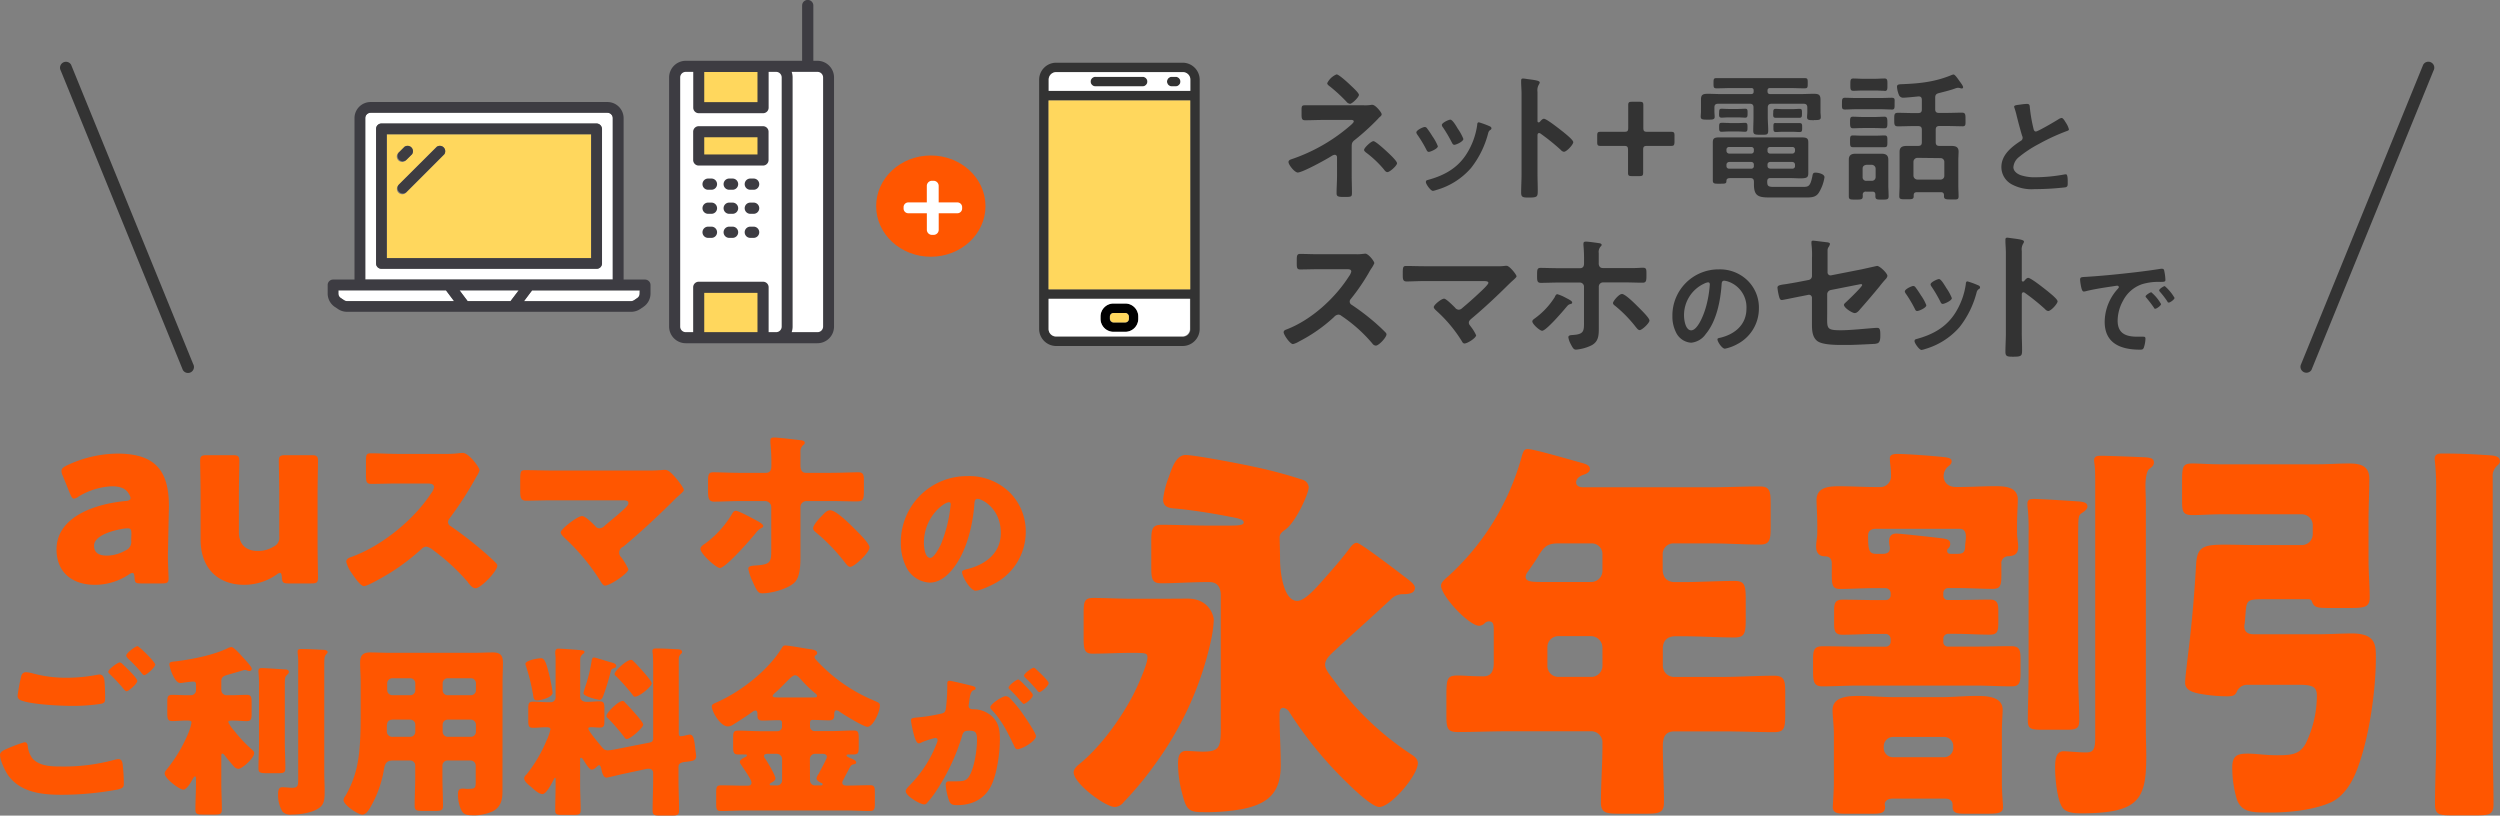 <svg xmlns="http://www.w3.org/2000/svg" viewBox="0 0 668.2 217.99"><rect x="0" y="0" width="668.2" height="217.99" fill="#808080" stroke="none"/><defs><style>.cls-1,.cls-7{fill:#333}.cls-1,.cls-2,.cls-3{fill-rule:evenodd}.cls-2{fill:#ff5600}.cls-3,.cls-4{fill:#fff}.cls-5{fill:#ffd75d}.cls-6{fill:#3d3c42}</style></defs><g id="レイヤー_2" data-name="レイヤー 2"><g id="レイヤー_1-2" data-name="レイヤー 1"><path class="cls-1" d="M577.5 75.35a15 15 0 0 0-5 .62 9 9 0 0 0-5.08 4.46A11.12 11.12.0 0 0 566 85.69c0 3.46 2.21 4.3 5.26 4.3.51.0 1.17.0 1.5.0s.68.0.68.51a8.42 8.42.0 0 1-.45 2.45c-.21.45-.44.51-1 .51-5.08.0-9.45-1.62-9.45-7.45a13.28 13.28.0 0 1 3.29-8.57c.33-.36.51-.57.51-.72s-.24-.36-.45-.36-1.58.24-1.88.27c-2 .3-4.69.72-6.61 1.23a2.32 2.32.0 0 1-.44.06c-.42.0-.57-.66-.66-1a13.32 13.32.0 0 1-.33-2.15c0-.78.42-.69 1.73-.78 4.37-.27 8.73-.72 13.06-1.22 2.27-.27 4.54-.57 6.79-.93a1.63 1.63.0 0 1 .38.0c.45.0.51.39.57.75a13.39 13.39.0 0 1 .27 2.18C578.84 75.38 578.21 75.32 577.5 75.35zM545 38.45A31.23 31.23.0 0 0 539.6 42a3.8 3.8.0 0 0-1.46 2.69c0 1.08 1.05 1.82 2 2.15a11.93 11.93.0 0 0 4 .54 44.93 44.93.0 0 0 7.8-.78.83.83.0 0 1 .27.0c.42.0.45 1.23.45 1.86v.36c0 .77.0 1.1-.63 1.25a71.44 71.44.0 0 1-8.22.48 11.18 11.18.0 0 1-6.13-1.29 5.26 5.26.0 0 1-2.75-4.6c0-3.26 2.69-5.38 5.17-7a.93.93.0 0 0 .51-.78 1 1 0 0 0-.12-.54c-.36-1.07-1.19-4.24-1.49-5.47a19.61 19.61.0 0 0-.57-2 1.58 1.58.0 0 1-.09-.36c0-.45 1-.45 1.94-.6a13.26 13.26.0 0 1 1.44-.14c.83.0.77.44.83 1.13a40.73 40.73.0 0 0 .93 5.35c.09.39.18.9.69.9s5.32-2.81 6.09-3.32a1.92 1.92.0 0 1 .78-.3c.39.0.9.9 1.08 1.2a5.92 5.92.0 0 1 .86 1.82c0 .3-.32.39-.57.48A55.26 55.26.0 0 0 545 38.45zM528.35 78a25.1 25.1.0 0 1-4.6 9.42 19.29 19.29.0 0 1-9.15 5.85 5.91 5.91.0 0 1-1 .27c-.64.0-1.88-1.85-1.88-2.32s.2-.51.53-.61c4.34-1.17 8-3.16 10.43-7.09a19.58 19.58.0 0 0 2.75-7.63c0-.31.07-.68.44-.68a23.16 23.16.0 0 1 2.76 1c.27.1.6.27.6.6s-.23.37-.4.51S528.49 77.62 528.35 78zm-8.47-1.58.3.51a13.48 13.48.0 0 1 1.51 2.75c0 .68-2 1.55-2.42 1.55s-.53-.37-.67-.64a35.87 35.87.0 0 0-2.35-4A1.12 1.12.0 0 1 516 76c0-.57 1.81-1.41 2.25-1.41S519.31 75.5 519.88 76.44zm4.6-42.67c-1.34.0-2.69-.07-4-.07h-2.1c-.71.0-1 .29-1 1V38c0 .75.33 1 1 1h.42c.89.0 1.79.0 2.69.0 1.08.0 2 .19 2 1.49.0.79-.07 1.54-.07 2.32v6.8c0 1 .07 1.9.07 2.88s-.52.82-1.9.82-2 0-2-.82v-.27c0-.59-.26-.85-.82-.85h-6.42c-.6.0-.86.26-.86.85v.23c0 .82-.45.82-1.94.82s-1.91.0-1.91-.82c0-1 .08-1.91.08-2.88V42.81c0-.78.0-1.53.0-2.28.0-1.31.89-1.53 2-1.53.89.0 1.79.0 2.72.0h.23c.75.0 1-.3 1-1V34.7c0-.71-.29-1-1-1h-1.38c-1.35.0-2.69.07-4 .07-1 0-1-.49-1-1.83s0-1.79 1-1.79c1.35.0 2.69.07 4 .07h1.38c.75.0 1-.3 1-1V26.71c0-.67-.29-1-1-.93s-3.17.33-3.88.33a1.22 1.22.0 0 1-1.2-.63 6.88 6.88.0 0 1-.56-2.28c0-.64.45-.67 1.57-.71 4.71-.19 8.74-.64 13.11-2.47a2.17 2.17.0 0 1 .42-.11c.37.0 1.08 1 1.68 1.87.22.3.89 1.16.89 1.53a.33.33.0 0 1-.3.34 1.31 1.31.0 0 1-.56-.12 2.62 2.62.0 0 0-.52-.07 2.67 2.67.0 0 0-.75.19c-1.31.48-3 .89-4.33 1.23-.75.19-1 .48-1 1.23v3.07c0 .74.33 1 1 1h2.1c1.34.0 2.69-.07 4-.07 1 0 1 .48 1 1.79S525.49 33.77 524.48 33.77zm-12 8.44a1.08 1.08.0 0 0-1.05 1V47a1.08 1.08.0 0 0 1.05 1h6.2a1 1 0 0 0 1-1V43.26a1 1 0 0 0-1-1zm-6.87-12.92c-.86.0-2-.08-3-.08h-6.47c-1 0-2.09.08-3 .08s-.82-.45-.82-1.57.0-1.57.82-1.57 2 .07 3 .07h6.47c1 0 2.05-.07 3-.07s.78.41.78 1.57S506.44 29.29 505.62 29.29zm-1.91-5c-.78.0-1.68-.08-2.62-.08H498c-1 0-1.94.08-2.61.08-.83.0-.83-.45-.83-1.65s0-1.64.83-1.64 1.68.08 2.61.08h3.06c.9.0 1.8-.08 2.62-.08s.79.52.79 1.64S504.53 24.32 503.71 24.32zm-2 46.8c.71.0 2.77 1.94 2.77 2.69a1.55 1.55.0 0 1-.38.74c-.59.64-1.16 1.31-1.68 2-1.72 2.1-3.44 4.11-5.19 6.09-.37.45-.86 1.09-1.5 1.09s-2.87-1.39-2.87-2.21c0-.26.41-.56.67-.82.6-.56 4.19-4 4.19-4.45a.24.24.0 0 0-.27-.26c-.22.0-1 .19-1.3.23l-6.77 1.34a1.18 1.18.0 0 0-1 1.2v5.15c0 3.89-.37 4.41 3.63 4.41 2.69.0 6.65-.45 9.34-.63.15.0.37.0.52.0.71.0.71 1 .71 1.87s0 1.83-.64 2.2a3.33 3.33.0 0 1-1.23.22c-1.38.08-5.38.27-6.61.27h-1.83c-2.24.0-5.23-.12-6.46-1-1.39-1-1.5-2.84-1.5-4.52V79.6a.8.8.0 0 0-1-.79l-1.9.38c-.64.11-4.9 1-5.12 1-.49.0-.6-.37-.75-.85a14.73 14.73.0 0 1-.45-2.43c0-.64.56-.75 2.47-1 .82-.15 1.83-.3 3.18-.56l2.68-.52a1.09 1.09.0 0 0 .9-1.09V68.88a24.17 24.17.0 0 0-.15-3.74c0-.11.0-.3.0-.45s.11-.37.41-.37 3.13.37 3.54.41 1 .11 1 .48a2.46 2.46.0 0 1-.34.79 1.5 1.5.0 0 0-.3 1c0 1.09.0 2.13.0 3.22v2.57a.79.79.0 0 0 1 .79l8-1.57zM482.86 52.78h-10c-2.95.0-4.07-.48-4.07-3.51V48.6c0-.71-.3-1-1-1h-5.19c-.67.0-1.12.08-1.16.71.0.82-.3.79-1.86.79H459c-.75.0-1.2-.08-1.2-.83s0-1.75.0-2.65V40.23c0-.71.0-1.42.0-2.13.0-1.12.37-1.38 1.79-1.38 1.2.0 2.39.0 3.59.0H478c1.45.0 2.54.0 3.32.0 1.57.0 2 .19 2 1.35.0.71.0 1.45.0 2.16v3.93c0 .7.0 1.41.0 2.12.0 1.16-.38 1.39-2.2 1.39-.75.0-1.8-.08-3.14-.08h-4.75c-.63.0-.86.26-.89.86.0 1.2.18 1.5 1.68 1.5H482c1.42.0 1.87-.23 2.4-2.81.11-.67.18-1 .85-1s2.4.33 2.4 1.23a10.85 10.85.0 0 1-1.39 3.92C485.51 52.67 484.35 52.78 482.86 52.78zM468.77 40a.65.65.0 0 0-.71-.71h-5.9a.67.67.0 0 0-.71.71v.34a.74.74.0 0 0 .71.71h5.9a.67.67.0 0 0 .71-.71zm0 4a.67.67.0 0 0-.71-.71h-5.9a.74.74.0 0 0-.71.71v.37a.67.67.0 0 0 .71.71h5.9a.65.65.0 0 0 .71-.71zm11-4a.66.66.0 0 0-.7-.71h-5.94a.65.65.0 0 0-.71.71v.34a.68.68.0 0 0 .71.71h5.94a.72.72.0 0 0 .7-.71zm-6.64 5.08h5.94a.66.66.0 0 0 .7-.71V44a.72.72.0 0 0-.7-.71h-5.94a.68.68.0 0 0-.71.71v.37A.65.65.0 0 0 473.11 45.05zm1.45-12.18c.49.0 1.31.0 2.09.0h2.25c.82.0 1.64.0 2.09.0.67.0.67.38.67 1.2s0 1.19-.67 1.19-1.27-.07-2.09-.07h-2.25c-.82.0-1.6.07-2 .07-.67.0-.67-.41-.67-1.19S473.93 32.87 474.56 32.87zm-.63-2.61c0-.79.0-1.2.63-1.2.34.0 1.24.08 2 .08H479c.78.0 1.68-.08 2-.08.67.0.63.41.63 1.2s0 1.19-.63 1.19c-.45.0-1.24.0-2 0h-2.43c-.78.0-1.68.0-2 0C473.89 31.45 473.93 31.08 473.93 30.26zm-11.69 2.61h2.05c.78.0 1.76-.07 2.09-.07.67.0.67.41.67 1.19s0 1.2-.67 1.2c-.3.0-1.23-.08-2.09-.08h-2.05c-.86.0-1.8.08-2.1.08-.67.0-.67-.41-.67-1.2s0-1.19.64-1.19C460.48 32.8 461.45 32.87 462.24 32.87zm-2.77-2.65c0-.78.0-1.19.64-1.19.41.0 1.34.07 2.16.07h2c.82.0 1.76-.07 2.17-.07.67.0.63.41.63 1.19s0 1.2-.63 1.2c-.38.0-1.31-.08-2.17-.08h-2c-.86.0-1.83.08-2.16.08C459.43 31.42 459.47 31 459.47 30.22zm25.37 1.87c-1.31.0-1.87.0-1.87-.79.0-.44.07-.93.07-1.38V28.73c0-.71-.33-1-1-1h-8.52c-.71.0-1.05.3-1.05 1v2.5c0 1.23.12 2.43.12 3.66s-.45 1.12-2 1.12-2 0-2-1.12.07-2.46.07-3.66v-2.5c0-.71-.3-1-1-1h-8.45c-.71.0-1 .3-1 1v1.08c0 .49.07.93.07 1.42.0.78-.64.75-1.87.75s-1.86.0-1.86-.79c0-.37.07-1 .07-1.38V26.52c0-1.3.67-1.45 1.83-1.45s2.17.07 3.25.07h8.29c.53.0.71-.22.71-.71v-.19c0-.52-.18-.71-.71-.71H463c-1.42.0-2.8.08-4.18.08-.83.0-.83-.3-.83-1.38s0-1.35.83-1.35c1.38.0 2.76.0 4.18.0h15.17c1.38.0 2.76.0 4.14.0.86.0.86.26.86 1.35s0 1.38-.86 1.38c-1.38.0-2.76-.08-4.14-.08h-5c-.52.0-.75.19-.75.71v.15c0 .53.23.75.71.75h8.37c1.08.0 2.13-.07 3.18-.07 1.23.0 1.9.11 1.9 1.53v3.32c0 .45.08.9.08 1.35C486.67 32.09 486.18 32.09 484.84 32.09zM446.61 39c-.48.0-2.05.0-3.21.0h-3.1c-.93.0-1.12.19-1.12 1.12v2.8c0 1.2.0 2.77.0 3.25.0.79-.23.9-1.09.9h-1.86c-.86.0-1.09-.11-1.09-.9.0-.48.0-2.05.0-3.25v-2.8c0-.93-.19-1.12-1.12-1.12H431c-1.15.0-2.72.0-3.21.0-.78.0-.89-.23-.89-1.09V36.31c0-.86.11-1.08.89-1.08.49.0 2.06.0 3.21.0h3.07c.93.0 1.12-.18 1.12-1.12v-2.8c0-1.16.0-2.73.0-3.21.0-.79.23-.9 1.09-.9h1.86c.86.0 1.09.11 1.09.9.0.48.0 2.05.0 3.21v2.8c0 .94.19 1.12 1.12 1.12h3.1c1.16.0 2.73.0 3.21.0.79.0.9.22.9 1.08V38C447.51 38.81 447.4 39 446.61 39zm-18.52 26.4c0 .26-.11.3-.33.56a2.21 2.21.0 0 0-.45 1.68c0 .78.0 1.57.0 2.35v.41c0 .9.52 1.24 1.05 1.24H437c.7.0 1.49-.08 2.13-.08 1 0 .93.53.93 1.94s0 2.06-1 2.06c-1.61.0-3.21-.08-4.82-.08h-5.79a1.13 1.13.0 0 0-1.12 1.13v8.74c0 .71.0 1.45.0 2.2.0 2 0 3.81-2.09 4.82a11.71 11.71.0 0 1-4 1.08c-.56.0-.82-.3-1.46-1.57a5.18 5.18.0 0 1-.59-1.75c0-.6.86-.56 1.3-.6 3.1-.22 2.88-1.23 2.88-4.07V76.65a1.1 1.1.0 0 0-1.12-1.13h-5.75c-1.57.0-3.1.08-4.67.08-1 0-1-.64-1-1.91.0-1.56.0-2.09.93-2.09s3.21.08 4.75.08h5.82c.79.0 1.05-.56 1.05-1.24v-.56a41.86 41.86.0 0 0-.15-4.33 1.71 1.71.0 0 1 0-.45c0-.45.3-.52.68-.52.67.0 2.72.3 3.47.41C427.53 65 428.09 65.1 428.09 65.44zM418 40.57a1.32 1.32.0 0 1-.82-.49 56.9 56.9.0 0 0-5.42-4.37.68.68.0 0 0-.38-.15c-.33.0-.44.3-.44.6v10.2c0 1.49.07 3 .07 4.44.0 1.72.0 2-2.31 2-1.5.0-2.13.0-2.13-1.27.0-1.68.11-3.36.11-5V25.14c0-1-.08-2-.11-2.91.0-.19.0-.53.0-.68.0-.37.11-.56.48-.56s1 .12 1.28.15c1.68.23 3.21.38 3.21.9a1.22 1.22.0 0 1-.19.49 3 3 0 0 0-.41 2c0 .56.0 1.27.0 2.2v5.6c0 .3.18.38.3.38a.41.41.0 0 0 .33-.15c.26-.3.68-.82 1.09-.82.74.0 4.48 3 5.23 3.58.52.45 2.61 2.06 2.61 2.69S418.74 40.57 418 40.57zM403.2 76.05c-3.17 3.14-6.46 6.24-9.9 9.11-.33.3-.71.6-.71 1.09s.34.74.56 1.08a11.53 11.53.0 0 1 1.39 2.28c0 .71-2.32 2.2-3.11 2.2-.37.0-.59-.37-.74-.67a37.22 37.22.0 0 0-6.76-8.07c-.23-.22-.71-.63-.71-1 0-.56 2-2.24 2.76-2.24.56.0 2.43 1.9 2.92 2.39a1.29 1.29.0 0 0 1 .56 1.35 1.35.0 0 0 .89-.41c1.61-1.35 3.18-2.73 4.67-4.15.41-.37 2.36-2.17 2.36-2.61s-.68-.49-1.39-.49H380.71c-1.64.0-3.51.11-4.78.11-1 0-1-.74-1-1.79.0-1.94.0-2.35.9-2.35 1.64.0 3.25.07 4.85.07h19.58a12.63 12.63.0 0 0 2.09-.11 1.17 1.17.0 0 1 .37.0c.75.0 2.62 2.36 2.62 2.8.0.23-.52.71-1.16 1.27C403.87 75.41 403.54 75.71 403.2 76.05zm-5.41-40.57a25.12 25.12.0 0 1-4.61 9.42A19.14 19.14.0 0 1 384 50.75a5.91 5.91.0 0 1-1 .27c-.64.0-1.89-1.85-1.89-2.32s.2-.51.54-.61c4.34-1.17 8-3.16 10.42-7.09a19.44 19.44.0 0 0 2.76-7.63c0-.31.07-.68.44-.68a23.16 23.16.0 0 1 2.76 1c.26.1.6.27.6.6s-.23.37-.4.51S397.92 35.08 397.79 35.48zm-9.08 3.23c-.33.0-.54-.37-.67-.64a37.51 37.51.0 0 0-2.35-4 1.13 1.13.0 0 1-.31-.68c0-.57 1.82-1.41 2.26-1.41s1.11.94 1.68 1.88l.3.51a13.29 13.29.0 0 1 1.51 2.76C391.13 37.84 389.18 38.71 388.71 38.71zm-6.82 1.89c-.34.0-.51-.31-.64-.58A33.44 33.44.0 0 0 378.83 36a1.26 1.26.0 0 1-.27-.61c0-.61 1.81-1.45 2.25-1.45a.73.73.0 0 1 .57.31 24.4 24.4.0 0 1 1.48 2.18 12.31 12.31.0 0 1 1.45 2.66C384.31 39.75 382.29 40.6 381.89 40.6zM370.84 46c-.45.0-.78-.48-1-.78A28.44 28.44.0 0 0 365 40.68c-.15-.15-.41-.37-.41-.6.0-.59 1.9-2.35 2.5-2.35s3.17 2.39 3.73 2.91 2.58 2.39 2.58 3S371.48 46 370.84 46zm-2.5-14.27a63 63 0 0 1-6.24 5.68c-.79.6-.82 1-.82 2V47c0 1.42.07 2.84.07 4.26s0 1.38-2.39 1.38c-1.49.0-1.72-.26-1.72-1 0-1.54.12-3.07.12-4.6V42a.62.62.0 0 0-.6-.63 1.88 1.88.0 0 0-.79.29c-1.38.9-7.84 4.45-9.11 4.45-.82.0-2.47-2.05-2.47-2.8.0-.49.53-.67.9-.79a46.82 46.82.0 0 0 15-8.44c.38-.33 1.54-1.23 1.54-1.6.0-.53-.71-.42-1.2-.42h-7c-1.6.0-3.21.08-4.81.08-1 0-.94-.64-.94-2.13s-.07-1.87.86-1.87c.49.0 1 0 1.46.0 1.12.0 2.28.0 3.43.0h10.8a9.86 9.86.0 0 0 2.13-.12h.26c.82.0 2.47 2.05 2.47 2.5s-.45.67-.67.9A1.19 1.19.0 0 0 368.34 31.75zm-7.55-4a1.33 1.33.0 0 1-.89-.53 42.36 42.36.0 0 0-4.41-4.07c-.3-.22-.75-.52-.75-.9a4.83 4.83.0 0 1 2.5-2.35c.6.0 3 2.2 3.55 2.73s2.43 2.2 2.43 2.76S361.43 27.76 360.79 27.76zm.38 44.85c0-.56-.53-.63-1.09-.63h-7.73c-1.61.0-3.21.07-4.82.07-1 0-.93-.56-.93-2.28.0-1.31.0-1.87.89-1.87 1.61.0 3.22.08 4.86.08h10.16a9.46 9.46.0 0 0 1.61-.08c.22.0.6-.07.82-.07.78.0 2.39 2 2.39 2.54a7.35 7.35.0 0 1-.82 1.46c-.23.33-.45.71-.6 1a54.34 54.34.0 0 1-4.86 7.1 1 1 0 0 0-.3.71 1 1 0 0 0 .57.89 61.93 61.93.0 0 1 6.31 4.82c.9.79 1.83 1.64 2.69 2.54a.71.71.0 0 1 .26.52c0 .79-2.05 3-2.84 3a1.24 1.24.0 0 1-.93-.56 39.65 39.65.0 0 0-8.26-7.39 1.29 1.29.0 0 0-.86-.34 1.81 1.81.0 0 0-1.12.63 41.52 41.52.0 0 1-9.34 6.54 6 6 0 0 1-1.64.71c-.79.0-2.5-2.5-2.5-3.17.0-.45.44-.64.78-.75 6.61-2.54 12.89-8.26 16.66-14.16A3.62 3.62.0 0 0 361.17 72.61zm54.41 6.76c.11-.26.33-.71.67-.71a11.46 11.46.0 0 1 2.32 1c.41.22 1.64.78 1.64 1.19s-.3.38-.52.45c-.53.19-.56.26-1.05.82-.9 1.09-5.38 6.32-6.46 6.32-.6.0-2.62-1.76-2.62-2.51.0-.37.49-.67.79-.89A20.3 20.3.0 0 0 415.58 79.37zm17.89-.78c.93.0 3.51 2.61 4.22 3.32s3.18 3.07 3.18 3.78-2 2.57-2.62 2.57c-.41.0-.74-.48-1-.78a34.54 34.54.0 0 0-5.53-5.68c-.26-.19-.6-.45-.6-.78C431.15 80.46 432.72 78.59 433.47 78.59zM459.38 72a10.59 10.59.0 0 1 7.74 3 10.1 10.1.0 0 1 3 7.35A10.74 10.74.0 0 1 464.3 92a11.61 11.61.0 0 1-3.26 1.2c-.78.0-2-1.86-2-2.51.0-.3.45-.36.75-.42 3.91-.93 7-3.5 7-7.77A7.24 7.24.0 0 0 462 75.29a5.24 5.24.0 0 0-1.14-.27c-.69.0-.69.65-.72 1.16-.32 4.37-1.37 9.69-4.24 13.12A5.34 5.34.0 0 1 452 91.6a4.81 4.81.0 0 1-4.07-2.84 9.32 9.32.0 0 1-.93-4.24A12.31 12.31.0 0 1 459.38 72zM450.11 84.4c0 1.11.39 3.89 1.92 3.89s3.16-3.41 4-6.46A30.18 30.18.0 0 0 457 76c0-.3-.15-.54-.48-.54a3.37 3.37.0 0 0-1 .33A9.27 9.27.0 0 0 450.11 84.4zm50.95-50.18h-3.14c-.93.0-1.94.07-2.65.07s-.79-.45-.79-1.57.0-1.53.79-1.53 1.72.08 2.65.08h3.14c.93.0 1.9-.08 2.61-.08s.79.45.79 1.53.0 1.57-.79 1.57S502 34.22 501.06 34.22zm2.61 5.12c-.82.0-1.68.0-2.61.0h-3.14c-.93.0-1.87.0-2.65.0s-.79-.38-.79-1.57.0-1.57.79-1.57c.63.0 1.64.07 2.65.07h3.14c1 0 2-.07 2.61-.07.83.0.79.45.79 1.57S504.5 39.34 503.67 39.34zm1.12 13.15c0 .86-.48.86-1.79.86s-1.75.0-1.75-.9v-.38c0-.59-.23-.85-.83-.85h-1.68a.75.75.0 0 0-.86.85v.38c0 .86-.37.9-1.86.9s-1.87.0-1.87-.9.0-1.87.0-2.8v-4.6c0-.78.0-1.57.0-2.35.0-1.23.67-1.61 1.79-1.61.71.0 1.46.0 2.17.0h2.8c.71.0 1.38.0 2 0 1.12.0 1.8.38 1.8 1.61.0.78.0 1.57.0 2.35v4.6C504.72 50.58 504.79 51.51 504.79 52.49zm-3.47-7.44a1.06 1.06.0 0 0-1.05-1h-1.38c-.67.07-1.05.41-1.05 1v2.28a.94.94.0 0 0 1.05 1h1.38a1 1 0 0 0 1.05-1zm10.05 31.39a.73.73.0 0 1 .57.31 24.4 24.4.0 0 1 1.48 2.18 11.89 11.89.0 0 1 1.45 2.66c0 .7-2 1.54-2.42 1.54s-.51-.3-.64-.57a34.34 34.34.0 0 0-2.42-4.07 1.23 1.23.0 0 1-.27-.6C509.12 77.28 510.94 76.44 511.37 76.44zm25.12-12.91c.23.0 1 .12 1.27.15 1.68.23 3.21.38 3.21.9a1.12 1.12.0 0 1-.18.48 3 3 0 0 0-.41 2c0 .56.0 1.27.0 2.21v5.6c0 .3.19.38.3.38a.42.42.0 0 0 .34-.15c.26-.3.67-.83 1.08-.83.75.0 4.48 3 5.23 3.59.52.45 2.62 2.06 2.62 2.69s-1.76 2.58-2.51 2.58a1.34 1.34.0 0 1-.82-.49 55.67 55.67.0 0 0-5.42-4.37.68.68.0 0 0-.37-.15c-.33.0-.45.3-.45.6V88.9c0 1.49.08 2.95.08 4.44.0 1.72.0 2-2.32 2-1.49.0-2.13.0-2.13-1.27.0-1.68.12-3.37.12-5V67.68c0-1-.08-2-.12-2.91.0-.19.0-.53.0-.68C536 63.72 536.12 63.53 536.49 63.53zM575 78.12a11.54 11.54.0 0 1 2.6 3.14c0 .45-1.2 1.26-1.53 1.26s-.3-.21-.42-.36c-.59-.87-1.25-1.7-1.91-2.51-.09-.09-.27-.27-.27-.42C573.49 78.87 574.69 78.12 575 78.12zm2.09-.5c0-.36 1.16-1.14 1.52-1.14a12.11 12.11.0 0 1 2.6 3.14c0 .42-1.16 1.25-1.52 1.25s-.33-.23-.45-.38A24 24 0 0 0 577.32 78 .72.72.0 0 1 577.11 77.62z"/><path class="cls-2" d="M248.79 41.56c8.07.0 14.61 6.06 14.61 13.53s-6.54 13.53-14.61 13.53-14.61-6.05-14.61-13.53S240.72 41.56 248.79 41.56z"/><path class="cls-3" d="M255.89 54.1h-5V49.69a1.37 1.37.0 0 0-1.38-1.37h-.41a1.37 1.37.0 0 0-1.38 1.37V54.1h-4.95a1.26 1.26.0 0 0-1.26 1.27v.38A1.26 1.26.0 0 0 242.78 57h4.95v4.41a1.37 1.37.0 0 0 1.38 1.37h.41a1.37 1.37.0 0 0 1.38-1.37V57h5a1.27 1.27.0 0 0 1.26-1.27v-.38A1.27 1.27.0 0 0 255.89 54.1z"/><path class="cls-1" d="M649.84 16.71a1.58 1.58.0 0 0-2.17.59l-32.62 80a1.59 1.59.0 0 0 2.75 1.59l32.62-80A1.59 1.59.0 0 0 649.84 16.71z"/><path class="cls-1" d="M16.87 16.71A1.58 1.58.0 0 1 19 17.3l32.63 80a1.59 1.59.0 0 1-2.76 1.59l-32.62-80A1.59 1.59.0 0 1 16.87 16.71z"/><path class="cls-2" d="M667.17 124.74a3.65 3.65.0 0 0-.92 2.87V197.5c0 5.74.21 11.59.21 17.34.0 2.87-1 3.08-4.7 3.08h-6.33c-3.58.0-4.6-.21-4.6-3 0-5.85.31-11.59.31-17.44v-67a65.51 65.51.0 0 0-.41-7.77c0-1.38 1-1.49 2-1.49 4 0 7.26.11 12.06.43 1.83.11 3.37.21 3.37 1.6C668.2 123.88 667.79 124.1 667.17 124.74zm-64.85 44.78h18c2.14.0 5.51-.21 8.27-.21 6.43.0 6.43 3.08 6.43 6.49.0 9.14-1.94 22.55-5.41 30.84-1.33 3.2-3.57 6.49-6.74 7.88-4.6 2-11 2.66-16 2.66s-7.66.0-9-3.51a30 30 0 0 1-1.23-8.51c0-3.3 1.43-3.73 4.19-3.73 2.25.0 4.49.43 7.76.43 4 0 6-.22 7.66-3.09a29.31 29.31.0 0 0 3-12.87c0-2.45-1.33-2.87-4.9-2.87H600.58a3 3 0 0 0-2.75 1.91c-.51 1.07-1.23 1.17-2.66 1.17a42.24 42.24.0 0 1-6.33-.53c-1.84-.32-4.8-.74-4.8-3.08.0-1.39.61-6 1.22-11.28.82-7.23 1.33-13.72 1.74-20.74.31-4.47 2.25-4.9 7.66-4.9 3.06.0 6.13.11 9.09.11h11.54a2.92 2.92.0 0 0 2.86-3v-2.23a2.92 2.92.0 0 0-2.86-3H593.43c-2.55.0-5 .21-7.35.21-2.65.0-2.86-.85-2.86-4v-4.79c0-4.36.21-5 2.86-5 1.64.0 4.5.22 7.35.22h26.05c2.76.0 5.41-.22 8.17-.22s5.62.32 5.62 4.05-.21 7.44-.21 11.17v10.63c0 3.3.31 6.71.31 10 0 2.45-1.33 2.77-4.8 2.77h-6.23c-2.86.0-3.88-.11-4.39-1.7a.9.9.0 0 0-.92-.64H605.59c-5.92.0-5 .1-5.62 6.49a2.18 2.18.0 0 0-.1.85C599.87 169.09 601.1 169.52 602.32 169.52zm-28.88-39.68c0 1.38.1 3.09.1 5.21v59.89c0 2.45.11 4.79.11 7.24.0 11.38-1.84 15.21-17.36 15.21-1.74.0-4-.11-5-1.49-1.43-1.92-2-7.66-2-10.53.0-1.7.0-4.58 2.24-4.58 1 0 4 .32 5.93.32s2.55-.53 2.55-4v-67c0-2.34.0-3.93-.1-5.21-.1-1-.2-1.59-.2-1.81.0-1.27 1-1.27 1.83-1.27 2 0 9.91.32 12 .42 1.33.11 2.15.32 2.15 1.39.0.85-.61 1.27-1.23 1.7S573.44 127.61 573.44 129.84zm-18 11.92v38.18c0 4.26.3 8.51.3 12.66.0 2.24-.91 2.45-3.57 2.45H546c-3.17.0-4-.21-4-2.45.0-4.15.2-8.4.2-12.66v-37a65 65 0 0 0-.2-6.81 9.85 9.85.0 0 1-.11-1.49c0-1.28.92-1.28 1.84-1.28 1.64.0 10.11.53 11.44.64 2.35.11 2.76.64 2.76 1.38s-.92 1.39-1.43 1.7C555.57 137.71 555.47 138 555.47 141.76zM537.7 183.45c-3.27.0-6.54-.21-9.81-.21H496.74c-3.27.0-6.53.21-9.7.21-2.25.0-2.45-1.38-2.45-4v-3c0-2.66.2-3.72 2.65-3.72 3.17.0 6.34.11 9.5.11H504a1.29 1.29.0 0 0 1.33-1.28v-.74a1.38 1.38.0 0 0-1.33-1.39h-2.45c-3 0-6 .22-9.09.22-1.84.0-2.24-.86-2.24-2.77v-3.72c0-1.92.3-2.88 2.24-2.88 3.07.0 6.13.11 9.09.11H504a1.29 1.29.0 0 0 1.33-1.28v-.53a1.38 1.38.0 0 0-1.33-1.38h-3.06c-3.06.0-6.13.21-9.19.21-1.94.0-2.15-1.06-2.15-3.61v-3.2c0-1.38-.71-1.91-1.94-1.91-1.43.0-2.25-1-2.25-2.55.0-1.39.31-2.34.31-3.94v-1.7c0-2.55-.2-5.75-.2-6.81.0-3.62 3.57-3.72 6.12-3.72 3.27.0 6.54.21 9.91.21h.82a2.87 2.87.0 0 0 3.06-3.08 21.51 21.51.0 0 0-.2-3 12.55 12.55.0 0 1-.1-1.71c0-1 1.32-1.06 1.94-1.06 2.75.0 9.6.53 12.56.85 1.74.21 2 .53 2 1.17s-.51 1-1 1.39a3.43 3.43.0 0 0-1.12 2.87c0 .21.3 2.55 3.27 2.55h1.12c3.17.0 6.23-.21 9.29-.21 2.56.0 6.13.1 6.13 3.61.0 1.28-.2 4.05-.2 6.92v1.7c0 1.81.3 2.66.3 3.94.0 1.91-.92 2.44-2.55 2.55a1.85 1.85.0 0 0-1.94 2.13v2.87c0 2.66-.21 3.72-2.25 3.72-3.06.0-6.13-.21-9.19-.21h-2.86a1.3 1.3.0 0 0-1.22 1.38v.53a1.2 1.2.0 0 0 1.22 1.28h2.15c3 0 6-.11 9.08-.11 2 0 2.25 1.07 2.25 3.09v2.77c0 2.44-.1 3.51-2.25 3.51-3.06.0-6.12-.22-9.08-.22h-2.15a1.3 1.3.0 0 0-1.22 1.39v.74a1.2 1.2.0 0 0 1.22 1.28h7.25c3.17.0 6.33-.11 9.6-.11 2.35.0 2.56 1 2.56 3.51v3.62C540.05 182.28 539.84 183.45 537.7 183.45zm-16.45-38.08c0 .75-.3 1-.71 1.39a.81.81.0 0 0-.1.53c0 .21.1.74.92.74h1.94c1.73.0 1.94-.85 1.94-2.23.0-.32.2-1.49.2-2.34.0-1.28-.41-2.13-1.73-2.13H501.44c-1.12.0-2.14.43-2.14 1.81.0 3.72.2 4.89 2.14 4.89h1.74c.91.0 1.94-.21 1.94-1.49.0-.53-.21-1-.21-1.81.0-1.38.62-2.12 1.94-2.12 1 0 10.52 1.06 12.16 1.27S521.25 144.41 521.25 145.37zm-47.09 50.32c-4.6.0-9.2-.21-13.79-.21H447.6c-2.55.0-3.16 1.59-3.16 3.93.0 5 .3 10 .3 15 0 2.77-1.12 3.08-4.8 3.08h-7.45c-3.27.0-4.6-.31-4.6-3 0-5 .41-10 .41-15v-.85a3 3 0 0 0-3.17-3.19H403.28c-4.6.0-9.19.21-13.69.21-2.76.0-3-1.07-3-4.58v-4.78c0-5.11.2-5.75 3.17-5.75 1.42.0 3.57.22 6.74.22 2.24.0 2.75-1.71 2.75-3.62v-8.72c0-1.39-.1-2.34-1.22-2.34a1.51 1.51.0 0 0-1.13.42 2.31 2.31.0 0 1-1.53.75c-2.76.0-10.21-8-10.21-10.75.0-.85 1-1.7 2-2.55a67.31 67.31.0 0 0 19.41-31.38c.51-1.81.71-2.56 1.73-2.56 1.74.0 11.85 3 14.2 3.62 1.12.32 2.45.64 2.45 1.7.0.85-.92 1.28-1.53 1.49-.31.11-2.15.64-2.15 2.13.0 1.06 1.13 1.28 1.84 1.28h34.12c4.39.0 8.78-.22 13.17-.22 2.65.0 2.86 1.28 2.86 4.68v6.07c0 3.51-.21 4.78-2.86 4.78-4.39.0-8.78-.31-13.17-.31H447.4a2.87 2.87.0 0 0-3 3v3.94c0 2.23 1.22 3.4 3.26 3.4h2.15c4.59.0 9.19-.31 13.79-.31 2.75.0 3 1.17 3 5v5c0 3.94-.21 5.11-3 5.11-4.6.0-9.2-.32-13.79-.32h-2c-2.05.0-3.37 1.07-3.37 3.3v4.57a3 3 0 0 0 2.86 3h13.07c4.59.0 9.19-.32 13.79-.32 2.75.0 3 1.17 3 4.58v6C477.12 194.62 476.91 195.69 474.16 195.69zM428.3 148.24a2.85 2.85.0 0 0-2.86-3h-8.89c-3.26.0-4 1.06-5.72 3.93-.61 1-1.43 2.13-2.45 3.62a2.44 2.44.0 0 0-.61 1.38c0 1.38 1.84 1.38 4.8 1.38h12.87a3 3 0 0 0 2.86-3zm0 24.79a3.09 3.09.0 0 0-3.06-3h-8.79a2.92 2.92.0 0 0-2.86 3v4.89a2.92 2.92.0 0 0 2.86 3h9a3 3 0 0 0 2.86-3zm-51.08 28.61c.82.54 1.74 1.18 1.74 2.35.0 3.19-7.15 11.7-10.32 11.7-1.74.0-6.23-4.15-8.27-6.17a103.8 103.8.0 0 1-15.63-19A2.35 2.35.0 0 0 343 189.2c-1 0-1 1.06-1 1.81.0 4.57.31 9 .31 13.61.0 7.34-3.47 10.22-10.11 11.6a54.44 54.44.0 0 1-10.93.85c-3.88.0-4.29-1.06-5.41-5.43a30.72 30.72.0 0 1-1-7.44c0-1.7.2-3.51 2.24-3.51.62.0 3.07.21 4.39.21 4.4.0 4.8-1.17 4.8-6.17V159.09c0-2.12-.91-3.51-3.06-3.51h-.82c-4 0-8 .32-12.05.32-2.35.0-2.65-1.06-2.65-4.25v-6.81c0-3.4.2-4.57 2.75-4.57 4.19.0 8.28.21 12.36.21h5.82c2.46.0 3.78-.11 3.78-.85s-1.22-1.07-3.57-1.49c-5-1-11.13-1.92-14.91-2.24-1.74-.1-3.07-.53-3.07-2.44a23.89 23.89.0 0 1 1.54-6c.81-2.34 1.94-5.85 4.49-5.85 2.35.0 14.6 2.34 17.57 3a124.18 124.18.0 0 1 13.68 3.62 2.23 2.23.0 0 1 1.64 2c0 1.7-3.48 9.46-6.34 11.38-.71.53-1.43 1.06-1.43 2 0 1.17.11 3.4.11 6 0 2.87.81 11 4.59 11 2 0 5-3.4 7.05-5.74 2.55-2.87 4.8-5.43 6.94-8.3.72-1 1.33-1.49 1.94-1.49.92.0 10.52 7.34 12.87 9.15 1.43 1.07 2.66 2 2.66 2.87.0 1.6-1.84 1.71-3.37 1.71a4.45 4.45.0 0 0-3.07 1.38c-7 6.49-12.76 11.59-14.91 13.61-1.63 1.49-2.65 2.56-2.65 3.83s1.12 2.56 2.24 4.05A78.26 78.26.0 0 0 377.22 201.64zM317.47 160c5.62.0 6.95 4.46 6.95 5.74a32.74 32.74.0 0 1-.72 5.32A87.85 87.85.0 0 1 309 203.88a93 93 0 0 1-8.68 10.53 3.12 3.12.0 0 1-2.35 1.28c-2.55.0-11-6.28-11-9.26.0-1.06 1.13-1.91 1.94-2.55 5.42-4.58 10.52-11.6 13.89-18 1-1.91 3.89-8.19 3.89-10.1.0-1.28-.41-1.28-4.5-1.28-3.37.0-6.84.21-10.21.21-2.15.0-2.35-1.17-2.35-4.25v-6.7c0-2.88.2-3.94 2.55-3.94 3.37.0 6.64.21 10 .21h6.33C311.45 160.05 314.51 160 317.47 160zM489.8 189.84c0-3.83 4.59-3.83 7.25-3.83 3 0 5.92.32 9 .32h13.07c3 0 5.92-.32 9-.32 2.55.0 7.15.0 7.15 3.72.0 1.17-.21 3.19-.21 6.17v13.3c0 3.08.31 5.32.31 6.49.0 1.59-1.13 1.8-4.29 1.8h-5.93c-1.83.0-3.26-.1-3.26-1.8v-.54c0-1.27-.92-1.7-2-1.7h-14c-1.74.0-2.14 1-2.14 1.49.0.21.1.43.1.64.0 1.49-.72 1.91-3.07 1.91h-7.66c-1.73.0-3.26-.1-3.26-1.8.0-.22.3-4.47.3-6.49V195.9C490.1 193.45 489.8 191.11 489.8 189.84zm13.68 10a2.47 2.47.0 0 0 2.45 2.55h13.69a2.47 2.47.0 0 0 2.45-2.55v-.32a2.47 2.47.0 0 0-2.45-2.56H505.93a2.54 2.54.0 0 0-2.45 2.56z"/><path class="cls-2" d="M277.8 185c-.25.0-.5-.33-.63-.54a43.36 43.36.0 0 0-3-3.2c-.17-.17-.46-.42-.46-.67.0-.58 2.12-2.12 2.58-2.12.29.0.87.62 1 .75.58.54 3 2.79 3 3.37C280.25 183.39 278.25 185 277.8 185zm-17-27.11c-1.46.0-3.66-3.82-3.66-5 0-.37.37-.54 1.58-.83 4.83-1.25 8.78-4.29 8.78-9.61.0-6.54-5-9.12-6.24-9.12-.71.0-.79.75-.83 1.5-.46 5.79-2.13 12.86-5.95 17.44-1.54 1.87-3.54 3.45-6 3.45a7.38 7.38.0 0 1-6.32-4.29 14 14 0 0 1-1.38-6.24 17.63 17.63.0 0 1 17.73-17.93 15.46 15.46.0 0 1 11.24 4.24 14.68 14.68.0 0 1 4.41 10.7A15.6 15.6.0 0 1 265.77 156C264.73 156.57 262 157.86 260.82 157.86zm-7.24-23.63c-1.21.0-6.62 3.83-6.62 10.86.0 1 .25 4 1.71 4 1 0 2.41-2.75 2.83-3.62a37.53 37.53.0 0 0 2.62-10.66C254.12 134.52 254 134.23 253.58 134.23zm-21.74 60c-1 0-6.42-3.31-7.51-4.1a1.38 1.38.0 0 0-.74-.3c-.59.0-.59.79-.59 1.19.0 1-.25 1.48-1.39 1.48-1.33.0-2.67-.1-4.05-.1h-.44c-.4.0-.6.25-.6.7v1.08a1.21 1.21.0 0 0 1.19 1.19h4.5c2 0 4-.15 6-.15 1.18.0 1.33.45 1.33 2.13v2.27c0 1.43-.1 2-1.38 2-.45.0-.84.0-1.29.0-.2.0-.59.0-.59.29s.89.64 1.58.94c.35.15 1 .45 1 .89s-.5.49-.74.54c-.65.15-.7.3-1.59 2-.29.54-.64 1.19-1.08 2.08a1.5 1.5.0 0 0-.3.79c0 .74.69.79 1.29.79 2 0 4.05-.1 6.12-.1 1.19.0 1.29.54 1.29 2v2.77c0 1.53-.1 2.13-1.29 2.13-2.17.0-4.34-.15-6.52-.15H199.18c-2.18.0-4.35.15-6.57.15-1.09.0-1.19-.6-1.19-2v-2.87c0-1.48.1-2 1.29-2 2.17.0 4.29.1 6.47.1h.59c.3.0 1.09.0 1.09-.79s-1.58-3-2.37-4.2c-.15-.25-.25-.4-.35-.55a1.42 1.42.0 0 1-.39-.84c0-.59 1-1.09 1.48-1.28.2-.1.39-.2.39-.45s-.24-.24-.44-.24c-.64.0-1.28.0-2 0-1.13.0-1.23-.69-1.23-2.17v-2.12c0-1.59.1-2.08 1.33-2.08 2 0 4 .15 6 .15h4.55a1.2 1.2.0 0 0 1.18-1.19v-1c0-.5-.15-.75-.64-.75h-.54c-1.34.0-2.67.1-4 .1s-1.38-.59-1.38-1.68c0-.44-.05-1-.59-1a1.42 1.42.0 0 0-.74.35c-1.29.94-3.76 2.57-5.09 3.36a2.57 2.57.0 0 1-1.49.54c-2 0-4.29-3.95-4.29-5.38.0-.5.39-.64 1.38-1.09 6.42-2.86 13.69-8.5 17.39-14.58.25-.39.4-.59.89-.59.79.0 4.45.64 5.59.84 1.73.25 2.91.35 2.91 1.19.0.29-.2.44-.44.64a.46.46.0 0 0-.25.44c0 .4.54.89 1 1.39a43.81 43.81.0 0 0 14.77 10.18c1.44.64 1.68.69 1.68 1.38C235.2 190.22 233.37 194.27 231.84 194.27zm-15.32 14.28a1.33 1.33.0 0 0 1.39 1.39h1.48c.15.0.49.0.49-.3s-.29-.35-.44-.4c-.45-.24-1.19-.64-1.19-1.18a2.87 2.87.0 0 1 .6-1.24l.24-.49c.6-1.19 1.93-3.46 1.93-4.05s-.59-.79-1.14-.79h-2a1.38 1.38.0 0 0-1.39 1.38zm-8.84-7.06h-2.32c-.4.0-1.14.0-1.14.59a1.38 1.38.0 0 0 .39.79c.55.84 2.67 4.35 2.67 5.19.0.59-.79 1-1.28 1.23-.05.05-.25.2-.25.35.0.3.3.3.5.3h1.43a1.35 1.35.0 0 0 1.38-1.39v-5.68A1.41 1.41.0 0 0 207.68 201.49zm10.18-16.21a33.49 33.49.0 0 1-3.81-3.71c-.39-.44-.94-1.08-1.53-1.08s-1.58 1-2.86 2.32c-.75.74-1.59 1.63-2.53 2.42-.19.2-.59.49-.59.79s.45.4 1.19.4h9.83c.4.0.84.0.84-.45C218.4 185.72 218.06 185.43 217.86 185.28zm9.39-33.77c-.57.0-1-.68-1.35-1.09a49.58 49.58.0 0 0-7.81-8.12c-.36-.31-.73-.57-.73-1.09.0-.83 1.46-2.45 2-3l.47-.47c.73-.78 1.3-1.35 2.08-1.35 1.72.0 5.88 4.32 7.18 5.62.78.78 3.33 3.33 3.33 4.32C232.45 147.61 228.39 151.51 227.25 151.51zm2-17.48c-2.39.0-4.78-.1-7.17-.1h-6.51a1.62 1.62.0 0 0-1.61 1.61V146.2c0 .83.0 1.82.0 2.92.0 2.28-.2 4.78-1.24 6.19-1.51 2-6.51 3.27-8.9 3.27-.93.0-1.35-.15-2.6-3.07A13.65 13.65.0 0 1 2e2 152c0-.63.78-.78 1.72-.84 4.32-.26 4.42-.88 4.42-4.31V135.54a1.62 1.62.0 0 0-1.61-1.61h-6.92c-2.44.0-4.84.15-6.71.15-1.51.0-1.66-1-1.66-2.91v-2.65c0-1.82.26-2.29 1.4-2.29 1.82.0 4.68.15 7 .15h7.07c1.36.0 1.46-1.14 1.46-2v-.52a48.06 48.06.0 0 0-.26-5.46v-.73c0-.63.42-.73 1-.73 1.3.0 5.67.57 7.18.73.31.0 1 .21 1 .62s-.16.47-.42.68a2.3 2.3.0 0 0-.73 1.92v.63c0 .78.0 1.56.0 2.34v.52c0 .67.11 2 1.46 2h6.66c2.55.0 5.72-.15 7.38-.15 1.36.0 1.46.83 1.46 2.13v3C230.89 133.46 230.63 134 229.22 134zm-32.61 2.5c.88.0 5 2.29 6.14 2.91.68.42 1.25.78 1.25 1.2.0.26-.31.41-.52.52a4.67 4.67.0 0 0-1.51 1.35c-1.25 1.56-8 9.31-9.57 9.31-1 0-5.2-3.8-5.2-5.1.0-.62.83-1.14 1.3-1.45a26.94 26.94.0 0 0 7.12-7.86C195.83 137.05 196.14 136.53 196.61 136.53zm-13.14 67.08c-.89.1-2.13.2-2.13 1.34v3.55c0 2.72.15 5.44.15 8.16.0 1.18-.49 1.33-2 1.33h-3.07c-1.48.0-2-.1-2-1.33.0-2.72.14-5.44.14-8.16v-1.78a1.08 1.08.0 0 0-1.18-1.23 2.55 2.55.0 0 0-.45.0L165.88 207c-.65.15-3.41.84-3.76.84-1 0-1.28-1.73-1.43-2.47-.1-.25-.2-.84-.54-.84s-.7.5-.9.64a1.88 1.88.0 0 1-1.08.55c-.69.0-1.73-1.83-2.13-2.42-.1-.2-.44-.75-.74-.75s-.25.3-.25.45v6.62c0 2.32.15 4.65.15 7 0 1.08-.54 1.18-2 1.18h-2.87c-1.43.0-1.93-.1-1.93-1.18.0-2.32.1-4.7.1-7v-1.43c0-.1.0-.3-.15-.3s-.34.4-.49.74c-.45.84-1.83 3.61-2.87 3.61s-2.42-1.38-3.06-1.93-1.83-1.43-1.83-2.27a1.44 1.44.0 0 1 .59-1 37.14 37.14.0 0 0 5.34-9 13.61 13.61.0 0 0 1.09-3.11c0-.5-.59-.55-1.14-.55-1.18.0-2.42.15-3.56.15s-1.23-.59-1.23-2.13v-2.86c0-1.48.1-2 1.28-2 1 0 2.52.15 4.2.15h.5a1.29 1.29.0 0 0 1.33-1.43V175.89c0-.4-.1-1-.1-1.38.0-.65.15-1.14.84-1.14s4.35.25 5.29.35c.69.05 1.68.05 1.68.49s-.34.49-.64.79a1.86 1.86.0 0 0-.5 1.33c0 1.44.0 2.87.0 4.3v5.64c0 .94.94 1.33 1.73 1.33 1.19.0 2.38-.15 3.46-.15s1.29.5 1.29 1.88v3.26c0 1.34-.1 1.88-1.24 1.88-.74.0-1.53-.1-2.27-.1-.25.0-.79.0-.79.35.0.59 2 3 3 4.2.2.24.35.44.45.54.49.59.84 1.09 1.73 1.09a13.81 13.81.0 0 0 1.93-.25l9.28-1.83c.75-.15.94-.54.94-1.23V179.05c0-1.58.0-3.31-.14-4.54a1.7 1.7.0 0 1-.05-.5c0-.64.49-.69 1-.69 1.59.0 3.71.1 5.34.2.49.0 1.58.0 1.58.74.0.3-.24.44-.49.69a1.85 1.85.0 0 0-.4 1.24c0 .54.0 1.48.0 2.47V196c0 .74.3.79.55.79a10.79 10.79.0 0 0 1.73-.34 3.23 3.23.0 0 1 .64-.1c.94.0 1.18 1.08 1.43 3.21l.15 1.28a12.8 12.8.0 0 1 .15 1.29C186 203.31 185.3 203.36 183.47 203.61zm-23.28-16.55c-.24.0-4.25-.84-4.25-1.78a19.49 19.49.0 0 1 .55-1.93 38.54 38.54.0 0 0 1.63-6.72c.1-.44.15-.89.69-.89.25.0 3.71 1.09 4.3 1.24s1.58.39 1.58 1c0 .4-.34.55-.69.65-.64.24-.64.34-.84 1.08a59 59 0 0 1-1.93 6.28C161 186.56 160.79 187.06 160.19 187.06zm8.95-1.24a53.3 53.3.0 0 0-4.35-4.94c-.25-.2-.54-.44-.54-.74.0-.79 3.21-3.76 4.39-3.76.4.0.5.25 1 .7.74.74 4.55 4.79 4.55 5.58s-3.21 3.56-4.5 3.56C169.44 186.22 169.29 186 169.14 185.82zm-1.63 11.71a.82.82.0 0 1-.65-.49 57.48 57.48.0 0 0-4.25-4.94c-.24-.2-.54-.4-.54-.74.0-.84 3.16-4 4.35-4 .4.0.44.25.84.65.79.79 4.65 4.89 4.65 5.68S168.55 197.53 167.51 197.53zm-22.93-21.59c1 0 1.43 1.28 2.27 4.69a43.65 43.65.0 0 1 .84 4.5c0 1.29-3.16 2.08-4.15 2.08s-.94-.79-1.09-1.59a51 51 0 0 0-1.92-7.7 1.19 1.19.0 0 1-.1-.45C140.43 176.48 143.79 175.94 144.58 175.94zm35.11-41.81c-4.21 4.17-8.58 8.22-13.11 12a1.69 1.69.0 0 0-.51 2.86 17.76 17.76.0 0 1 1.87 3.17c0 1.09-4.89 4.37-6.25 4.37-.46.0-.88-.67-1.14-1.09A56.63 56.63.0 0 0 151 143.86c-.36-.36-1.14-1.09-1.14-1.56.0-.88 4.47-4.37 5.72-4.37.88.0 2.86 2 3.54 2.71a1.38 1.38.0 0 0 1.14.57 2.07 2.07.0 0 0 1.4-.73c1.82-1.56 3.7-3 5.41-4.68.31-.31.89-.83.89-1.35.0-.68-.78-.73-1.72-.73H147.6c-2.29.0-4.94.1-7 .1-1.46.0-1.56-.93-1.56-2.81v-2.49c0-2.5.1-2.86 1.35-2.86 2.44.0 4.84.1 7.23.1H173a37.92 37.92.0 0 0 4.26-.16 2.44 2.44.0 0 1 .62.0c.89.0 2.08 1.35 3.18 2.66.36.46 1.71 2.18 1.71 2.7.0.31-.52.78-1.35 1.51C180.94 132.89 180.32 133.46 179.69 134.13zM134.3 207.47c0 1.33.0 2.71.0 4.05.0 2.22-.39 4.1-2.52 5.29a12.18 12.18.0 0 1-5.78 1.08c-1.73.0-2.42-.44-3-2.07a10.11 10.11.0 0 1-.6-3.46c0-.89.15-1.58 1.19-1.58a4.74 4.74.0 0 1 .84.05 9.4 9.4.0 0 0 1.19.0c1.43.0 1.53-.45 1.53-1.78v-4.4a1.39 1.39.0 0 0-1.39-1.39h-6.12a1.39 1.39.0 0 0-1.39 1.39v3c0 2.62.15 5.19.15 7.76.0 1.24-.59 1.34-2.27 1.34H113.1c-1.72.0-2.27-.1-2.27-1.39.0-2.57.15-5.14.15-7.71v-3a1.33 1.33.0 0 0-1.38-1.39H105c-1.68.0-2.12.85-2.37 2.33a29.81 29.81.0 0 1-3.81 10.47c-.44.7-1.08 1.68-2 1.68-1.09.0-5-2.57-5-3.9a2 2 0 0 1 .49-1.09A27.29 27.29.0 0 0 95.12 206c1.23-4.54 1.28-10.57 1.28-15.37v-8.25c0-1.78-.15-3.51-.15-5.28.0-1.93.74-2.72 2.72-2.72 1.63.0 3.26.1 4.89.1h23c1.58.0 3.21-.1 4.79-.1 2 0 2.77.69 2.77 2.72.0 1.72-.1 3.5-.1 5.28zM111 182.66a1.35 1.35.0 0 0-1.38-1.38h-4.75a1.38 1.38.0 0 0-1.38 1.38v1.78a1.38 1.38.0 0 0 1.38 1.38h4.75a1.32 1.32.0 0 0 1.38-1.38zm0 11.07a1.35 1.35.0 0 0-1.38-1.39h-4.5c-1.53.0-1.73.8-1.73 2.13v1.09a1.45 1.45.0 0 0 1.63 1.38h4.6a1.38 1.38.0 0 0 1.38-1.38zm16.21-11.07a1.35 1.35.0 0 0-1.39-1.38h-6.12a1.35 1.35.0 0 0-1.39 1.38v1.78a1.33 1.33.0 0 0 1.39 1.38h6.12a1.35 1.35.0 0 0 1.39-1.38zm0 11.07a1.39 1.39.0 0 0-1.39-1.39h-6.12a1.36 1.36.0 0 0-1.39 1.39v1.83a1.38 1.38.0 0 0 1.39 1.38h6.12a1.38 1.38.0 0 0 1.39-1.38zm-.1-36.5c-.78.0-1.46-.83-2-1.51a.86.86.0 0 0-.26-.36 55.94 55.94.0 0 0-9.15-8.38 4.21 4.21.0 0 0-1.72-.88 1.85 1.85.0 0 0-1.3.62 59 59 0 0 1-8.17 6.24c-1.14.73-6.19 3.7-7.22 3.7s-2.87-2.86-3.44-3.7a8.15 8.15.0 0 1-1.3-2.8c0-.78.73-1.1 1.35-1.3 8.07-2.87 16.7-9.89 21.38-17.07a3.56 3.56.0 0 0 .73-1.56c0-.88-.88-1-1.77-1h-7.9c-2.34.0-4.74.1-7.13.1-1.3.0-1.4-.62-1.4-2.5v-3.48c0-1.82.1-2.19 1.35-2.19 2.39.0 4.78.16 7.18.16h12.48a27 27 0 0 0 3.59-.16 11.38 11.38.0 0 1 1.3-.1c1.61.0 4.47 3.9 4.47 4.63a5.85 5.85.0 0 1-.78 1.61 95.84 95.84.0 0 1-7.23 11.24 1.4 1.4.0 0 0-.41 1 1.19 1.19.0 0 0 .72 1.1A105 105 0 0 1 129.9 148c.52.47 2.34 2.08 2.7 2.55a.76.76.0 0 1 .32.63C132.92 152.65 128.55 157.23 127.09 157.23zM86.67 178v28.71c0 1.48.1 3 .1 4.44.0 2.28.0 3.76-1.48 4.8-1.83 1.33-5.14 1.77-7.37 1.77a2.88 2.88.0 0 1-2.42-.79 8.59 8.59.0 0 1-1.18-4.59c0-.74.05-1.93 1.08-1.93a6.87 6.87.0 0 1 .94.05c.55.0 1.19.1 1.73.1 1.48.0 1.63-.49 1.63-2.17V177.82a21.65 21.65.0 0 0-.15-3.31v-.4c0-.59.5-.64.94-.64 1.83.0 3.66.1 5.49.2.44.0 1.58.0 1.58.64.0.2-.15.34-.3.49C86.72 175.4 86.67 175.69 86.67 178zM85 154.38c0 1.31-.37 1.56-1.81 1.56H77.08c-1.38.0-1.69-.25-1.75-1.69-.06-.81-.19-1.12-.5-1.12a1.73 1.73.0 0 0-.87.43 15.22 15.22.0 0 1-8.68 2.75c-6.61.0-11.67-4-11.67-12.17V132.22c0-2.55-.12-8.61-.12-9 0-1.31.37-1.56 1.81-1.56h6.86c1.44.0 1.81.25 1.81 1.56.0.43-.12 6.49-.12 9v10.11c0 2.75 1.5 4.93 5.05 4.93a7.74 7.74.0 0 0 4.25-1.18 2.56 2.56.0 0 0 1.49-2.69V132.22c0-2.55-.12-8.61-.12-9 0-1.31.37-1.56 1.81-1.56h6.86c1.44.0 1.81.25 1.81 1.56.0.43-.12 6.49-.12 9v13.11C84.88 147.89 85 153.94 85 154.38zM60.73 173.32a3.14 3.14.0 0 1 1.09-.39c.69.0 2.52 2.12 3.06 2.71s2.42 2.57 2.42 3.12a.6.6.0 0 1-.59.59 2.13 2.13.0 0 1-.55-.1 1.81 1.81.0 0 0-.74-.2 10 10 0 0 0-1.08.3c-1 .3-3.22.94-3.76 1.09-.79.24-1.43.59-1.43 1.53v2.47a1.39 1.39.0 0 0 1.43 1.38h1.09c1.63.0 3-.1 4.25-.1s1.33.55 1.33 2.13v2.77c0 1.58-.1 2.12-1.33 2.12s-2.43-.15-3.76-.15c-.79.0-1.14.1-1.14.4a8.25 8.25.0 0 0 1.54 2.27 36.9 36.9.0 0 0 4.89 5.19c.25.25.49.44.49.84.0 1.33-3.21 4.2-4.2 4.2a1.61 1.61.0 0 1-1.18-.59c-.6-.65-1.73-2-2.28-2.72-.2-.25-.54-.74-.79-.74s-.29.0-.34.54v7.36c0 2.33.15 4.65.15 7 0 1.29-.5 1.38-2.13 1.38H54.45c-1.68.0-2.22-.09-2.22-1.33.0-2.37.15-4.69.15-7.07V208c0-.15-.05-.49-.25-.49s-.44.39-.64.74c-.4.74-1.58 2.81-2.47 2.81-1.09.0-5-3-5-4.3.0-.44.24-.74.64-1.23a39.46 39.46.0 0 0 5.78-9.83 12.62 12.62.0 0 0 .74-2.57c0-.5-.39-.55-1.53-.55s-2.47.15-3.61.15-1.33-.54-1.33-2.12V187.8c0-1.53.1-2.08 1.33-2.08s2.62.1 4.25.1H51a1.35 1.35.0 0 0 1.39-1.38v-1.38c0-.7-.2-.89-.74-.89s-1.83.19-2.28.24a9.52 9.52.0 0 1-1.18.15c-1.58.0-2.92-4.2-2.92-5 0-.69.69-.69 1.68-.79C51.19 176.24 56.87 175.15 60.73 173.32zM45.06 154.63c0 1.06-.37 1.31-1.74 1.31H37.64c-1.38.0-1.63-.19-1.69-1.63-.06-.81-.18-1.18-.56-1.18a1.82 1.82.0 0 0-.87.37 16.28 16.28.0 0 1-9.17 2.81c-5.87.0-10.24-3.18-10.24-9.48.0-7.8 8.42-11.92 18.41-12.92.94-.06 1.37-.31 1.37-.81a2.61 2.61.0 0 0-.43-1.06c-.75-1.38-2.13-2.06-4.56-2.06A18.6 18.6.0 0 0 21 132.72a2.59 2.59.0 0 1-1.19.56c-.44.0-.68-.37-1.06-1.24l-2-4.93a2.76 2.76.0 0 1-.31-1.19c0-.62.31-.93 1.25-1.43a32.06 32.06.0 0 1 13.67-3.25c10.23.0 13.79 4.62 13.79 14.1l-.25 11.92C44.81 149.63 45.06 153.81 45.06 154.63zm-11-13.42a10.16 10.16.0 0 0-1.19.12c-4.36.75-7.73 2.31-7.73 4.5.0 1.93 1.25 2.68 3.49 2.68a10.15 10.15.0 0 0 4.87-1.37 2.45 2.45.0 0 0 1.56-2.69l.06-1.62C35.14 141.58 35 141.21 34.08 141.21zm-8.24 39.18a3.88 3.88.0 0 1 .79-.1c1.09.0 1.29 1.23 1.34 2 .1 1.44.15 2.87.15 4.3.0 1-.15 1.34-1.19 1.54a48.85 48.85.0 0 1-7.56.54c-3.26.0-10.87-.35-13.74-1.48A1.28 1.28.0 0 1 4.69 186a50.5 50.5.0 0 1 1-5.34 1.29 1.29.0 0 1 1.29-1 9.57 9.57.0 0 1 1.88.35 33.86 33.86.0 0 0 9 1.14A44.18 44.18.0 0 0 25.84 180.39zm-19.27 18c.74.0.84.65.89 1.19a6.43 6.43.0 0 0 1.29 3.21c1.92 2 5 2.08 7.56 2.08a51.4 51.4.0 0 0 14.28-1.78 4.48 4.48.0 0 1 1.13-.2c.55.0 1 .44 1.09 1.48a44 44 0 0 1 .3 5.24c0 .89-.5 1.14-1.73 1.43a82 82 0 0 1-14.88 1.39c-5.28.0-11-.6-14.33-5.24C1.33 206 0 203.22.0 201.73c0-.84 1.23-1.33 1.93-1.63A39.43 39.43.0 0 1 6.57 198.37zm25.7-15.17a40 40 0 0 0-2.77-2.91c-.35-.35-.54-.5-.54-.74.0-.7 2.52-2.52 3.06-2.52a1.38 1.38.0 0 1 .79.49c.69.64 3.9 3.66 3.9 4.45s-2.32 2.77-2.86 2.77c-.3.0-.69-.5-1.19-1.09C32.51 183.5 32.42 183.35 32.27 183.2zm1.48-7.95c0-.79 2.57-2.57 3-2.57s4.75 4.2 4.75 4.94-2.37 2.82-2.92 2.82c-.29.0-.54-.35-1.28-1.29a39.49 39.49.0 0 0-3.12-3.21C34.05 175.79 33.75 175.49 33.75 175.25zM70 178.56c.74.0 4.94.29 5.83.34.49.0 1.38.0 1.38.7.0.34-.34.64-.59.89-.45.49-.5.79-.5 3.41v14.42c0 2.33.15 4.65.15 7 0 1.24-.49 1.34-1.92 1.34h-3c-1.73.0-2.27-.1-2.27-1.29.0-2.32.15-4.69.15-7V183.85a35.63 35.63.0 0 0-.15-4.2 1.24 1.24.0 0 1 0-.4C69.08 178.66 69.52 178.56 70 178.56zm180.4 20a2.4 2.4.0 0 0 .21-.71c0-.42-.25-.62-.67-.62a26.5 26.5.0 0 0-3.54 1.16 1.92 1.92.0 0 1-.83.29c-.67.0-1.16-1.62-1.54-3.24a22.93 22.93.0 0 1-.54-2.87c0-.55.29-.67 1.54-.8a44.08 44.08.0 0 0 6.37-1c1.08-.2 1.33-.54 1.45-1.66a52 52 0 0 0 .34-5.74v-.63c0-.41.08-.79.58-.79s5.12 1.13 5.91 1.33c.33.09 1.08.25 1.08.67s-.29.42-.67.58c-.66.34-.83 1.46-1 2.62l-.08.59c0 .25-.12.7-.12.83.0 1 .87 1 1.41 1a7.3 7.3.0 0 1 3.45.91c3 1.71 3.5 4.16 3.5 7.12.0 3.66-.79 9.74-2.62 12.94s-5 4.66-8.78 4.66c-1.21.0-1.79-.17-2.17-1.16a16.78 16.78.0 0 1-.91-4.21c0-.54.17-1 .79-1s1.16.0 1.75.0c2.45.0 3.12-.17 3.95-1.75 1.21-2.25 1.87-6.7 1.87-9.24.0-1.91-.29-2.54-1.91-2.54-1.37.0-1.75.17-2.12 1.54a55.58 55.58.0 0 1-6.41 13.86 27 27 0 0 1-3 4 .89.89.0 0 1-.7.3c-1 0-4.91-2.21-4.91-3.54.0-.42.37-.83 1-1.5A32.65 32.65.0 0 0 250.42 198.54zm22.63-10.9a41.54 41.54.0 0 0-3-3.25c-.25-.21-.46-.42-.46-.62.0-.59 2.08-2.17 2.58-2.17.29.0 1.29 1 2 1.79 1.08 1.08 1.91 2 1.91 2.37.0.83-1.95 2.37-2.45 2.37C273.51 188.13 273.26 187.88 273.05 187.64zm-8.36 1.41c0-.87 3.2-3 4.16-3a1.91 1.91.0 0 1 1.29.75 30.42 30.42.0 0 1 3.37 4.16c.63.88 3.41 5 3.41 5.75.0 1.37-3.78 3.53-4.95 3.53-.46.0-.66-.37-1-1.12-1.58-3.29-3.16-6.53-5.78-9.32A1.32 1.32.0 0 1 264.69 189.05z"/><path class="cls-4" d="M218.47 17.88H207.4v.06a3.08 3.08.0 0 0-.54-.06H182.75a3 3 0 0 0-3 3V87.44a3 3 0 0 0 3 3h24.11a3.08 3.08.0 0 0 .54-.06v0h11.07a3 3 0 0 0 3-3V20.85A3 3 0 0 0 218.47 17.88z"/><path class="cls-4" d="M124.95 80.48H136.46L138.61 77.6H122.79L124.95 80.48z"/><path class="cls-4" d="M90.44 77.6v.86a1.42 1.42.0 0 0 .64 1.19l.87.58a1.4 1.4.0 0 0 .8.25h28.61L119.2 77.6z"/><path class="cls-4" d="M163.78 31.58a1.44 1.44.0 0 0-1.44-1.44H99.07a1.44 1.44.0 0 0-1.44 1.44V74.72h66.15zM160.9 70.41a1.45 1.45.0 0 1-.42 1 1.42 1.42.0 0 1-1 .42H101.94a1.43 1.43.0 0 1-1.44-1.44V34.46a1.43 1.43.0 0 1 .42-1 1.45 1.45.0 0 1 1-.42h57.53a1.42 1.42.0 0 1 1 .42 1.45 1.45.0 0 1 .42 1z"/><path class="cls-4" d="M140.05 80.48h28.61a1.5 1.5.0 0 0 .8-.24l.87-.59a1.42 1.42.0 0 0 .64-1.19h0V77.6H142.21z"/><path class="cls-5" d="M103.38 69H158V35.89H103.38zm3.3-28.34 1.44-1.44a1.44 1.44.0 0 1 2 2l-1.44 1.43a1.44 1.44.0 1 1-2-2zm0 8.63 10.06-10.07a1.44 1.44.0 0 1 2 2L108.71 51.29a1.44 1.44.0 1 1-2-2z"/><path class="cls-6" d="M173.43 75.15a1.46 1.46.0 0 0-1-.43h-5.75V31.58a4.33 4.33.0 0 0-4.32-4.31H99.07a4.31 4.31.0 0 0-4.32 4.31V74.72H89a1.46 1.46.0 0 0-1 .43 1.41 1.41.0 0 0-.42 1v2.3a4.32 4.32.0 0 0 1.92 3.59l.87.58a4.33 4.33.0 0 0 2.39.72h75.92a4.36 4.36.0 0 0 2.4-.72l.86-.58a4.3 4.3.0 0 0 1.93-3.59v-2.3A1.41 1.41.0 0 0 173.43 75.15zM97.63 31.58a1.44 1.44.0 0 1 1.44-1.44h63.27a1.44 1.44.0 0 1 1.44 1.44V74.72H97.63zm-4.88 48.9h0a1.4 1.4.0 0 1-.8-.25l-.87-.58a1.42 1.42.0 0 1-.64-1.19V77.6H119.2l2.16 2.88zm43.71.0H125l-2.16-2.88h15.82zm34.51-2h0a1.42 1.42.0 0 1-.64 1.19l-.87.59a1.5 1.5.0 0 1-.8.24H140.05l2.16-2.88H171z"/><path class="cls-6" d="M159.47 33H101.94a1.45 1.45.0 0 0-1 .42 1.43 1.43.0 0 0-.42 1V70.41a1.43 1.43.0 0 0 1.44 1.44h57.53a1.42 1.42.0 0 0 1-.42 1.45 1.45.0 0 0 .42-1V34.46a1.45 1.45.0 0 0-.42-1A1.42 1.42.0 0 0 159.47 33zM158 69H103.38V35.89H158z"/><path class="cls-6" d="M107.69 43.09a1.44 1.44.0 0 0 1-.43l1.44-1.43a1.44 1.44.0 0 0-2-2l-1.44 1.44a1.44 1.44.0 0 0 1 2.46z"/><path class="cls-6" d="M107.69 51.71a1.43 1.43.0 0 0 1-.42l10.07-10.06a1.44 1.44.0 0 0-2-2L106.68 49.26a1.43 1.43.0 0 0 1 2.45z"/><path class="cls-5" d="M186.75 76.94h17.2v13.47H186.75z"/><path class="cls-5" d="M186.75 17.88h17.2v11.06H186.75z"/><path class="cls-5" d="M186.75 35.36h17.2v7.56H186.75z"/><path class="cls-6" d="M218.47 16.25h-1.08V1.48a1.48 1.48.0 1 0-3 0V16.25H183.29a4.46 4.46.0 0 0-4.45 4.45V87.29a4.46 4.46.0 0 0 4.45 4.45h35.18a4.45 4.45.0 0 0 4.45-4.45V20.7A4.45 4.45.0 0 0 218.47 16.25zm-30.24 3h14.23V27.3H188.23V19.21zM181.8 87.29V20.7a1.49 1.49.0 0 1 1.49-1.49h2v9.57a1.48 1.48.0 0 0 1.48 1.48h17.19a1.48 1.48.0 0 0 1.48-1.48V19.21h2a1.49 1.49.0 0 1 1.49 1.49V87.29a1.49 1.49.0 0 1-1.49 1.49h-2v-12a1.48 1.48.0 0 0-1.48-1.48H186.75a1.48 1.48.0 0 0-1.48 1.48v12h-2A1.49 1.49.0 0 1 181.8 87.29zm20.66 1.49H188.23V78.27h14.23zM220 87.29a1.5 1.5.0 0 1-1.5 1.49H211.6a4.61 4.61.0 0 0 .25-1.49V20.7a4.57 4.57.0 0 0-.25-1.49h6.87A1.5 1.5.0 0 1 220 20.7V87.29z"/><path class="cls-6" d="M190.16 47.72h-.9a1.48 1.48.0 1 0 0 3h.9a1.48 1.48.0 0 0 0-3z"/><path class="cls-6" d="M201.43 47.72h-.89a1.48 1.48.0 1 0 0 3h.89a1.48 1.48.0 0 0 0-3z"/><path class="cls-6" d="M190.16 54.15h-.9a1.48 1.48.0 1 0 0 3h.9a1.48 1.48.0 0 0 0-3z"/><path class="cls-6" d="M201.43 54.15h-.89a1.48 1.48.0 1 0 0 3h.89a1.48 1.48.0 0 0 0-3z"/><path class="cls-6" d="M190.16 60.58h-.9a1.48 1.48.0 1 0 0 3h.9a1.48 1.48.0 0 0 0-3z"/><path class="cls-6" d="M195.8 47.72h-.9a1.48 1.48.0 1 0 0 3h.9a1.48 1.48.0 0 0 0-3z"/><path class="cls-6" d="M195.8 54.15h-.9a1.48 1.48.0 1 0 0 3h.9a1.48 1.48.0 0 0 0-3z"/><path class="cls-6" d="M195.8 60.58h-.9a1.48 1.48.0 1 0 0 3h.9a1.48 1.48.0 0 0 0-3z"/><path class="cls-6" d="M201.43 60.58h-.89a1.48 1.48.0 1 0 0 3h.89a1.48 1.48.0 0 0 0-3z"/><path class="cls-6" d="M186.75 44.25h17.19a1.48 1.48.0 0 0 1.48-1.48V35.21a1.48 1.48.0 0 0-1.48-1.48H186.75a1.48 1.48.0 0 0-1.48 1.48v7.56A1.48 1.48.0 0 0 186.75 44.25zm1.48-7.56h14.23v4.6H188.23v-4.6z"/><path class="cls-7" d="M292.89 23.07h12.62a1.27 1.27.0 0 0 0-2.53H292.89a1.27 1.27.0 1 0 0 2.53z"/><path class="cls-7" d="M313.08 23.07h1.26a1.27 1.27.0 0 0 0-2.53h-1.26a1.27 1.27.0 0 0 0 2.53z"/><path d="M300.76 81.12h-3.13a3.48 3.48.0 0 0-3.48 3.48v.61a3.48 3.48.0 0 0 3.48 3.48h3.13a3.48 3.48.0 0 0 3.48-3.48V84.6A3.48 3.48.0 0 0 300.76 81.12zm1 4.09a1 1 0 0 1-1 1h-3.13a1 1 0 0 1-1-1V84.6a1 1 0 0 1 1-.95h3.13a1 1 0 0 1 1 .95z"/><path class="cls-7" d="M320.65 25.59h0V21.32a4.56 4.56.0 0 0-4.56-4.56H282.3a4.56 4.56.0 0 0-4.56 4.56v66.6a4.57 4.57.0 0 0 4.56 4.56h33.79a4.57 4.57.0 0 0 4.56-4.56V78.6h0zm-40.39 1.26h37.87V77.34H280.26zm2-7.57h33.79a2 2 0 0 1 2 2v3H280.26v-3A2 2 0 0 1 282.3 19.28zM316.09 90H282.3a2 2 0 0 1-2-2V79.86h37.87v8.06h0A2 2 0 0 1 316.09 90z"/><path class="cls-5" d="M280.26 26.85h37.86v50.48H280.26z"/><rect class="cls-5" x="296.67" y="83.65" width="5.05" height="2.52" rx=".96"/><path class="cls-4" d="M280.26 87.92a2 2 0 0 0 2 2h33.79a2 2 0 0 0 2-2V79.86H280.26zm13.89-3.32a3.48 3.48.0 0 1 3.48-3.48h3.13a3.48 3.48.0 0 1 3.48 3.48v.61a3.48 3.48.0 0 1-3.48 3.48h-3.13a3.48 3.48.0 0 1-3.48-3.48z"/><path class="cls-4" d="M316.09 19.28H282.3a2 2 0 0 0-2 2v3h37.87v-3A2 2 0 0 0 316.09 19.28zm-10.58 3.79H292.89a1.27 1.27.0 1 1 0-2.53h12.62a1.27 1.27.0 0 1 0 2.53zm8.83.0h-1.26a1.27 1.27.0 0 1 0-2.53h1.26a1.27 1.27.0 0 1 0 2.53z"/></g></g></svg>